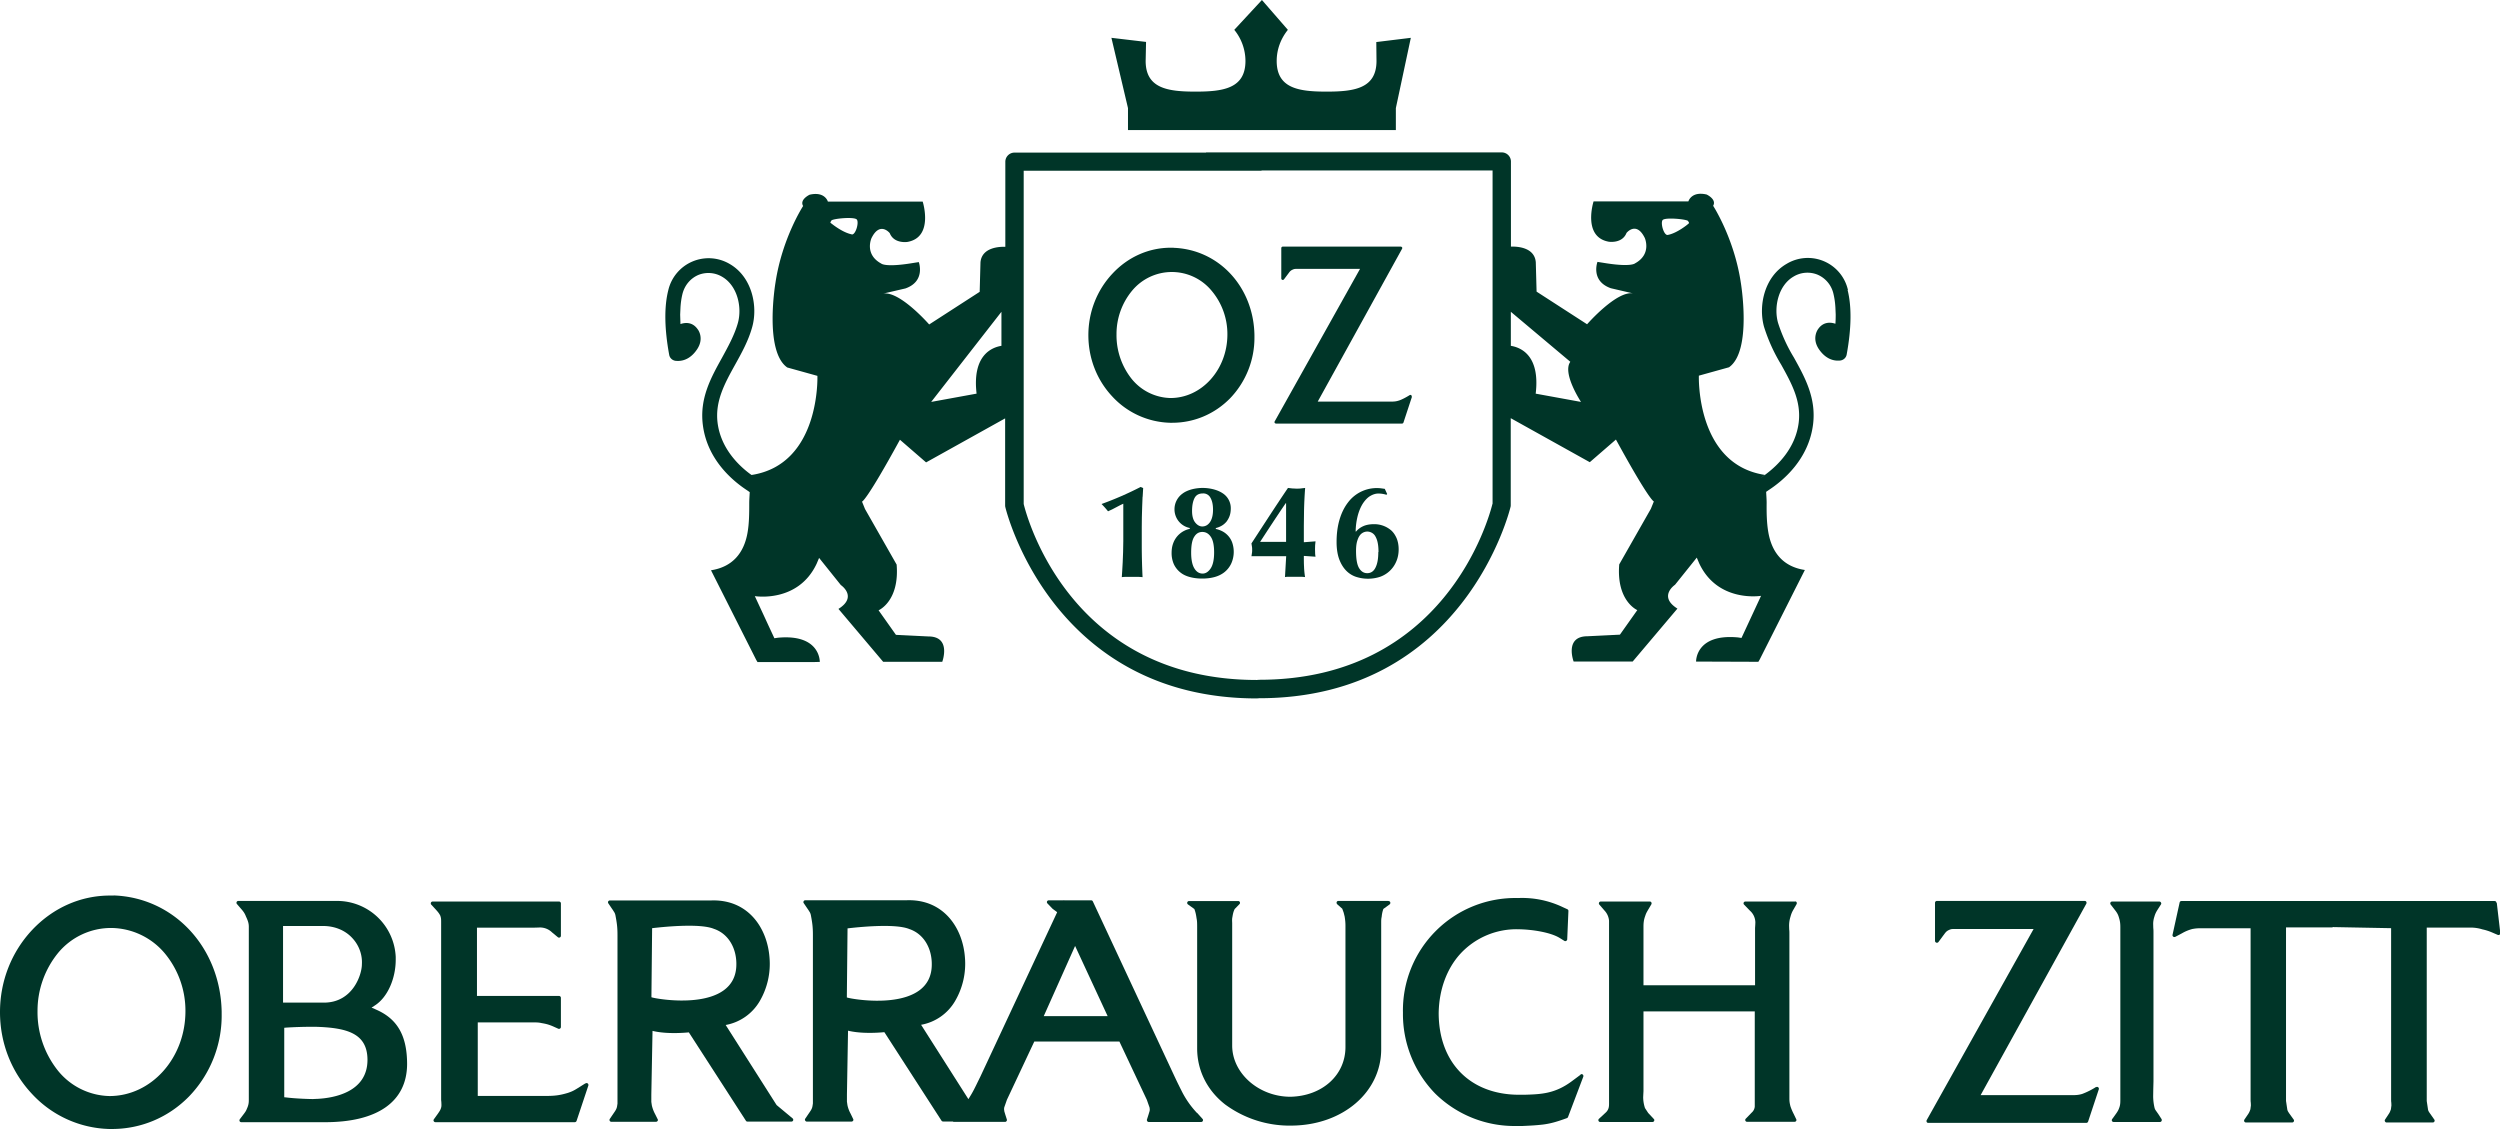 <svg id="Ebene_1" viewBox="0 0 250.49 113.12" version="1.1" xmlns="http://www.w3.org/2000/svg">
    <defs id="defs4">
        <style id="style2">.cls-1{fill:none}.cls-2{fill:#003528}</style>
    </defs>
    <path class="cls-2"
          d="M11.39 89.73h-.37c-2.94 0-5.71 1.23-7.8 3.45C1.14 95.4 0 98.32 0 101.41s1.14 6 3.21 8.2a10.92 10.92 0 0 0 7.73 3.51h.28c2.92 0 5.66-1.16 7.72-3.26a11.67 11.67 0 0 0 3.27-8.25v-.24c-.12-6.43-4.77-11.44-10.82-11.65m-.41 20.1a6.83 6.83 0 0 1-5.21-2.59 9.39 9.39 0 0 1-2.01-5.94 9.18 9.18 0 0 1 2.06-5.81 6.89 6.89 0 0 1 5.38-2.5 7.1 7.1 0 0 1 5.31 2.54 9 9 0 0 1 2.07 5.8c0 4.69-3.41 8.5-7.61 8.5"
          id="path6"/>
    <path class="cls-2"
          d="m58.65 108.55-.83.52c-.32.2-.52.3-.91.43-.89.27-1.42.31-2.35.31h-6.69v-7.37h5.51c.35 0 .59 0 .89.07.49.08.78.17 1.17.34l.49.22c.06.03.12.02.18-.01a.19.19 0 0 0 .09-.16v-2.92c0-.1-.08-.19-.19-.19h-8.22v-6.84h5.6l.4-.01.29-.01a1.72 1.72 0 0 1 1.23.49l.58.48c.06.05.13.06.2.03s.11-.1.11-.17v-3.24c0-.1-.08-.19-.19-.19H43.35a.18.18 0 0 0-.17.11c-.03.07-.02.15.03.2l.55.6c.14.16.22.26.34.47.09.23.1.36.1.64v17.7c0 .13 0 .24.02.35l.01.28c0 .13 0 .2-.04.33-.06.21-.14.32-.31.57l-.41.57c-.04.06-.05.13-.01.19.03.06.1.1.17.1h13.96a.2.2 0 0 0 .18-.13l1.18-3.54a.2.2 0 0 0-.06-.21.18.18 0 0 0-.21-.01"
          id="path8"/>
    <path class="cls-2"
          d="M139.09 90.27h-4.99a.17.17 0 0 0-.17.12c-.03.07 0 .15.05.21l.51.45.14.39.1.4c.06.39.08.61.08.96v12.11c0 2.81-2.32 4.91-5.51 4.98-3.17 0-5.84-2.35-5.84-5.13V92.5c0-.12-.02-.25 0-.49l.04-.23c.05-.28.09-.45.21-.7l.48-.49a.18.18 0 0 0 .04-.2.18.18 0 0 0-.17-.11h-4.92a.2.2 0 0 0-.18.13c-.02.08 0 .16.07.21l.64.46c.12.32.17.57.22.93.05.24.06.41.06.89v12.14c0 2.21 1 4.21 2.8 5.62a10.89 10.89 0 0 0 6.72 2.12c5.08-.06 8.92-3.35 8.92-7.66V92.44c0-.21 0-.38.05-.58v-.02c.03-.28.07-.49.17-.77l.62-.45c.07-.05.09-.13.07-.21-.02-.08-.1-.13-.18-.13"
          id="path10"/>
    <path class="cls-2"
          d="m37.65 101.14-.42-.18.38-.25c1.22-.81 2.04-2.65 2.04-4.56v-.27a5.88 5.88 0 0 0-5.86-5.61h-9.91a.18.18 0 0 0-.17.11.18.18 0 0 0 .03.2l.51.59c.19.23.29.39.39.65.2.43.29.68.29 1.04v17.36c0 .34-.05.56-.2.89-.06.16-.12.26-.26.45l-.44.58a.2.2 0 0 0-.02.2c.03.06.1.1.17.1h8.38c5.28 0 8.2-2.06 8.23-5.8 0-2.87-.97-4.57-3.15-5.5m-9.28-8.36h4c1.16 0 2.21.42 2.93 1.2.67.71 1.03 1.67.97 2.64 0 1.02-.9 3.84-3.81 3.84h-4.09v-7.68Zm3.45 17.32-.26.01-.18.01c-.49 0-1.82-.05-2.68-.16l-.21-.02v-6.96l.22-.02a42.5 42.5 0 0 1 2.49-.08h.41c3.2.09 5.19.67 5.22 3.27.03 3.34-3.49 3.87-5 3.95"
          id="path12"/>
    <path class="cls-2"
          d="m158.37 107.68-.86.64c-1.71 1.28-3.12 1.32-4.76 1.37h-.54c-4.9 0-8.06-3.21-8.06-8.2.04-2.3.79-4.39 2.14-5.89a7.65 7.65 0 0 1 5.9-2.49c1.32.02 3.17.3 4.1.88l.45.28c.06.04.13.04.19 0 .06-.03.1-.09.1-.16l.12-2.83a.19.19 0 0 0-.11-.18l-.46-.21a9.46 9.46 0 0 0-4.48-.91 11.26 11.26 0 0 0-11.53 11.49 11.42 11.42 0 0 0 3.23 8.1 11.32 11.32 0 0 0 8.11 3.25h.63c.88-.04 1.29-.06 2.02-.14.73-.09 1.35-.25 2.44-.65a.2.2 0 0 0 .11-.11l1.53-4.04a.2.2 0 0 0-.06-.22c-.07-.05-.16-.05-.22 0"
          id="path14"/>
    <path class="cls-2"
          d="M179.91 90.33h-5.03a.18.18 0 0 0-.17.11.18.18 0 0 0 .04.2l.59.61a1.6 1.6 0 0 1 .54 1.17l-.01.25-.02.32v5.73h-11.18v-5.84c0-.41.03-.72.18-1.12.07-.23.15-.37.29-.61l.32-.54a.21.21 0 0 0 0-.19c-.03-.06-.09-.09-.16-.09h-4.91a.18.18 0 0 0-.17.11.18.18 0 0 0 .03.2l.51.59a1.7 1.7 0 0 1 .46 1.02v18.33c0 .24-.02.38-.07.51a.98.98 0 0 1-.27.39l-.67.62c-.06.05-.07.13-.05.2.03.07.1.12.17.12h5.24c.07 0 .14-.04.17-.11s.02-.15-.04-.2l-.56-.6-.32-.49a3.53 3.53 0 0 1-.18-1.07l.01-.23.02-.39v-7.99h11.15v9.54a.9.9 0 0 1-.31.6l-.59.61a.18.18 0 0 0-.04.2c.03.07.1.11.17.11h4.76c.06 0 .13-.03.16-.09a.17.17 0 0 0 0-.18l-.25-.52a5.23 5.23 0 0 1-.33-.78c-.08-.33-.1-.49-.1-.8V93.57c0-.15 0-.3-.02-.45l-.01-.34c0-.25.02-.53.13-.9.08-.29.15-.48.31-.75l.31-.54a.21.21 0 0 0 0-.19c-.03-.06-.1-.09-.16-.09"
          id="path16"/>
    <path class="cls-2"
          d="M210 108.92a7.4 7.4 0 0 1-1.38.69c-.41.12-.68.12-1.16.12h-9.01l10.59-19.18a.21.21 0 0 0 0-.19c-.03-.06-.09-.09-.16-.09h-14.81c-.1 0-.19.08-.19.19v3.81c0 .08.05.15.13.18s.16 0 .21-.06l.63-.85c.16-.21.26-.29.5-.39.17-.07.28-.07.55-.07h7.86l-10.71 19.15a.21.21 0 0 0 0 .19c.03.06.09.09.16.09h15.83a.2.2 0 0 0 .18-.13l1.07-3.23c.03-.07 0-.16-.06-.21a.18.18 0 0 0-.21-.01"
          id="path18"/>
    <path class="cls-2"
          d="m216.23 111.59-.26-.37a.78.78 0 0 1-.09-.21 5.1 5.1 0 0 1-.14-1.24l.01-.64.02-.78V93.48c0-.18 0-.35-.02-.5l-.01-.4c0-.25.04-.49.12-.73.07-.26.16-.44.3-.67l.36-.56a.17.17 0 0 0 0-.19.19.19 0 0 0-.16-.1h-4.73a.2.2 0 0 0-.17.1.2.2 0 0 0 .02.2l.45.58c.21.27.3.44.39.76.1.33.13.56.13.94v17.33c0 .3-.02.52-.11.75-.07.21-.14.34-.3.57l-.41.57c-.04.06-.05.13-.02.19.03.06.1.1.17.1h4.64c.07 0 .13-.04.16-.1a.21.21 0 0 0 0-.19l-.36-.56Z"
          id="path20"/>
    <path class="cls-2"
          d="M250.13 90.44c0-.09-.09-.16-.18-.16h-31.38a.18.18 0 0 0-.18.15l-.71 3.23c-.02.07.01.14.07.19a.2.2 0 0 0 .2.02l.68-.36a4.16 4.16 0 0 1 1.04-.43c.29-.05.46-.07.71-.07h5.12v17.09c0 .14 0 .27.02.39l.01.27-.05.39c-.08.23-.12.32-.22.47l-.38.56a.19.19 0 0 0-.01.19c.03.06.1.1.17.1h4.62a.2.2 0 0 0 .17-.1c.03-.06.03-.14-.01-.19l-.41-.57c-.18-.26-.22-.34-.24-.5l-.12-.8V92.92h4.61s.07-.01.1-.03l5.82.11v17.1c0 .14 0 .27.02.39l.01.27-.05.39c-.08.22-.11.31-.22.47l-.37.56a.17.17 0 0 0 0 .19c.03.06.09.1.16.1h4.62a.2.2 0 0 0 .17-.1c.03-.06.03-.14-.01-.19l-.4-.57c-.18-.25-.22-.33-.24-.49l-.12-.8V92.94h4.37a4 4 0 0 1 1.21.18 5 5 0 0 1 .97.31l.56.24c.06.03.13.02.19-.02a.19.19 0 0 0 .07-.17l-.35-3Z"
          id="path22"/>
    <path class="cls-2"
          d="M119.94 111.52a9.13 9.13 0 0 1-1.57-2.26 44.5 44.5 0 0 1-.58-1.18l-.09-.19-8.2-17.57a.18.18 0 0 0-.17-.11h-2.67s-.09-.02-.13 0h-1.45a.18.18 0 0 0-.17.11.18.18 0 0 0 .04.2l.5.52.02.02.27.2c.1.07.15.11.18.15l-7.69 16.46-.1.2c-.21.43-.39.81-.58 1.17-.16.31-.34.6-.52.89l-4.74-7.45a4.95 4.95 0 0 0 3.4-2.37 7.4 7.4 0 0 0 .99-4.4c-.22-2.92-2.11-5.81-5.79-5.71h-10.2a.2.2 0 0 0-.17.1c-.03.06-.03.14.01.19l.38.56.07.1.17.27c.05.1.08.19.1.3.14.74.2 1.17.2 1.94v16.9l-.04.26c-.04.25-.14.41-.35.71l-.38.56a.17.17 0 0 0 0 .19c.03.06.1.1.16.1h4.48a.2.2 0 0 0 .16-.09.17.17 0 0 0 0-.18l-.25-.52a3.09 3.09 0 0 1-.32-.86l-.05-.35v-.73l.11-6.38c.48.12 1.67.33 3.64.15l5.72 8.86c.03.05.09.09.16.09h.97s.07.04.11.04h5.13c.06 0 .12-.03.15-.08a.17.17 0 0 0 .03-.17l-.15-.47-.1-.33-.03-.24.02-.16.27-.77 2.74-5.83h8.53l2.75 5.84.27.77.02.16c0 .08 0 .16-.03.24l-.1.33-.15.47c-.02.06 0 .12.03.17.04.05.09.08.15.08h5.25c.07 0 .14-.04.17-.11s.02-.15-.03-.2l-.54-.6ZM84.85 99.94l.07-6.92c.85-.1 4.8-.54 6.22.08h.01c1.42.5 2.21 1.91 2.21 3.5.04 4.95-8.07 3.52-8.51 3.34m19.73 1.87 3.14-7.03 3.26 7.03h-6.39Z"
          id="path24"/>
    <path class="cls-2"
          d="m79.43 112.07-1.62-1.35-5.1-8.02a4.98 4.98 0 0 0 3.4-2.37 7.4 7.4 0 0 0 .99-4.4c-.22-2.92-2.11-5.81-5.79-5.71h-10.2a.2.2 0 0 0-.17.1.19.19 0 0 0 .01.19l.38.56.07.1.17.27c.05.1.08.19.1.3.14.74.2 1.17.2 1.94v16.9l-.04.26c-.04.25-.14.41-.35.71l-.38.56a.19.19 0 0 0-.01.19c.03.06.1.1.16.1h4.48a.2.2 0 0 0 .16-.09.15.15 0 0 0 0-.18l-.26-.52a3.44 3.44 0 0 1-.32-.86l-.05-.35v-.72l.12-6.39c.48.12 1.67.33 3.64.15l5.72 8.86c.03.05.09.08.16.08h4.39c.08 0 .15-.04.18-.12.03-.07 0-.16-.06-.21M65.27 99.92l.07-6.92c.85-.1 4.8-.54 6.22.08h.01c1.42.5 2.21 1.91 2.21 3.5.04 4.95-8.07 3.52-8.51 3.34"
          id="path26"/>
    <path class="cls-2"
          d="M117.28 39.88a5.14 5.14 0 0 1-3.91-1.94 7.03 7.03 0 0 1-1.5-4.45 6.8 6.8 0 0 1 1.55-4.35 5.17 5.17 0 0 1 8.01.03 6.73 6.73 0 0 1 1.55 4.34c0 3.51-2.56 6.37-5.7 6.37m.31-15.06h-.28c-2.2 0-4.28.92-5.84 2.59-1.56 1.66-2.42 3.85-2.42 6.17s.85 4.5 2.4 6.15a8.17 8.17 0 0 0 5.79 2.63h.21c2.19 0 4.24-.87 5.79-2.44a8.75 8.75 0 0 0 2.45-6.18v-.18c-.09-4.82-3.57-8.57-8.11-8.73"
          id="path28"/>
    <path class="cls-2"
          d="m141.47 39.76-.85 2.58a.15.15 0 0 1-.14.1h-12.63a.17.17 0 0 1-.13-.07.14.14 0 0 1 0-.15l8.55-15.28H130c-.21 0-.31 0-.44.06a.82.82 0 0 0-.4.31l-.51.68c-.04.05-.11.07-.17.05a.15.15 0 0 1-.1-.14v-3.04c0-.08.07-.15.15-.15h11.82c.05 0 .1.03.13.07s.03.1 0 .15l-8.45 15.31h7.19c.39 0 .6 0 .92-.1.29-.08.82-.37 1.1-.55a.17.17 0 0 1 .17 0l.05.16Z"
          id="path30"/>
    <path class="cls-2"
          d="m114.48 49.78-.04 1-.03 1.05-.01 1.03v1.82a67.55 67.55 0 0 0 .08 3.15 4.67 4.67 0 0 0-.52-.03h-1.04c-.17 0-.35 0-.52.03l.04-.61.05-.88.04-1.03.02-1.1v-3.74l-.28.13-.4.21-.44.23-.41.19a9.05 9.05 0 0 0-.65-.73 33.35 33.35 0 0 0 3.92-1.71l.25.11-.05.88"
          id="path32"/>
    <path class="cls-2"
          d="M121.54 51.07c0-.49-.08-.88-.25-1.18a.8.8 0 0 0-.76-.45c-.4 0-.68.15-.84.46-.16.31-.25.74-.25 1.3 0 .51.11.9.32 1.16.21.26.45.39.7.39.32 0 .58-.15.78-.44.2-.3.3-.71.3-1.24m.11 4.28c0-.72-.11-1.24-.33-1.56-.22-.33-.5-.49-.85-.49s-.61.16-.81.48c-.21.32-.31.85-.31 1.6 0 .7.11 1.22.32 1.57.21.35.49.52.83.52.3 0 .57-.17.8-.51.23-.34.35-.88.35-1.61m-2.45-2.45a1.9 1.9 0 0 1-1.52-1.84 1.93 1.93 0 0 1 .8-1.6c.25-.19.55-.32.89-.42a4.35 4.35 0 0 1 2.37.03c.36.11.65.26.89.44a1.78 1.78 0 0 1 .69 1.43c0 .27-.04.54-.12.76-.08.22-.19.41-.32.58-.14.16-.3.3-.48.4a2.2 2.2 0 0 1-.58.23V53c.2.04.41.11.63.22a2.07 2.07 0 0 1 1 1.11 2.87 2.87 0 0 1-.07 2.1 2.4 2.4 0 0 1-.66.87c-.28.23-.61.4-1 .51s-.81.16-1.26.16-.85-.05-1.23-.15c-.38-.1-.7-.25-.97-.47a2.3 2.3 0 0 1-.64-.81 2.73 2.73 0 0 1-.23-1.14c0-.35.05-.67.15-.94a2.26 2.26 0 0 1 1.67-1.47v-.09Z"
          id="path34"/>
    <path class="cls-2"
          d="m128.83 50.41-.49.72-.66.99-.73 1.11-.69 1.06h2.6v-3.87h-.03Zm-3.44 5.33.05-.33c.02-.1.02-.21.02-.32s0-.21-.02-.32l-.05-.32 1.81-2.78c.6-.91 1.21-1.84 1.85-2.78l.43.05.43.02c.15 0 .29 0 .43-.02l.43-.05a44.5 44.5 0 0 0-.11 2.21l-.02 1.57v1.66l1.17-.09-.04.4-.01.38.01.38c0 .13.02.26.04.38l-1.17-.08c0 .37 0 .73.02 1.09.01.35.05.7.1 1.03a4.32 4.32 0 0 0-.5-.03h-1.01c-.17 0-.34 0-.5.03l.12-2.09h-3.47Z"
          id="path36"/>
    <path class="cls-2"
          d="M138.12 55.31c0-.39-.03-.71-.09-.97a2.07 2.07 0 0 0-.24-.63.9.9 0 0 0-.36-.34.96.96 0 0 0-.44-.11.94.94 0 0 0-.78.44c-.1.15-.18.35-.25.6-.06.25-.09.54-.09.89 0 .82.1 1.4.31 1.74.21.34.48.5.81.5.37 0 .65-.19.83-.56.19-.37.28-.89.28-1.55m.8-5.75a2.76 2.76 0 0 0-.79-.12c-.26 0-.53.08-.79.23-.27.15-.5.39-.72.7-.21.31-.39.7-.53 1.18a6.79 6.79 0 0 0-.24 1.68l.03.03c.18-.22.41-.4.71-.54s.67-.21 1.12-.21a2.6 2.6 0 0 1 1.71.63c.23.21.4.47.54.79.13.32.2.69.2 1.11s-.08.85-.24 1.21a2.75 2.75 0 0 1-1.61 1.53 3.89 3.89 0 0 1-2.47-.01 2.48 2.48 0 0 1-1.01-.68c-.28-.31-.5-.7-.66-1.16-.15-.46-.23-1-.23-1.62 0-.85.1-1.6.3-2.27.2-.67.48-1.23.84-1.7a3.6 3.6 0 0 1 3.33-1.42l.36.05.24.52-.08.08Z"
          id="path38"/>
    <path class="cls-1"
          d="m93.32 40.27 4.55-.83c-.46-3.84 1.5-4.63 2.49-4.79v-3.41l-5.96 5.01c.83 1.15-1.07 4.02-1.07 4.02Z"
          id="path40"/>
    <path class="cls-1"
          d="M126.41 17.1h-23.83v33.39c.39 1.56 4.82 17.63 23.37 17.63l.23-.02c18.56 0 22.99-16.07 23.37-17.63V17.09H126.4Z"
          id="path42"/>
    <path class="cls-1"
          d="M166.6 22.06c-.22.32.14 1.55.52 1.48.93-.18 2-1.06 2-1.06.22-.14.13-.14.04-.32-.09-.19-2.35-.42-2.56-.09Z"
          id="path44"/>
    <path class="cls-1" d="m157.36 36.25-5.96-5.01v3.41c.98.16 2.94.95 2.49 4.79l4.55.83s-1.9-2.88-1.07-4.02Z"
          id="path46"/>
    <path class="cls-1"
          d="m93.32 40.27 4.55-.83c-.46-3.84 1.5-4.63 2.49-4.79v-3.41l-5.96 5.01c.83 1.15-1.07 4.02-1.07 4.02Z"
          id="path48"/>
    <path class="cls-1"
          d="M126.41 17.1h-23.83v33.39c.39 1.56 4.82 17.63 23.37 17.63l.23-.02c18.56 0 22.99-16.07 23.37-17.63V17.09H126.4Z"
          id="path50"/>
    <path class="cls-1" d="m157.36 36.25-5.96-5.01v3.41c.98.16 2.94.95 2.49 4.79l4.55.83s-1.9-2.88-1.07-4.02Z"
          id="path52"/>
    <path class="cls-1"
          d="M166.6 22.06c-.22.32.14 1.55.52 1.48.93-.18 2-1.06 2-1.06.22-.14.13-.14.04-.32-.09-.19-2.35-.42-2.56-.09Z"
          id="path54"/>
    <g id="g66">
        <path class="cls-1"
              d="M126.41 17.1h-23.83v33.39c.39 1.56 4.82 17.63 23.37 17.63l.23-.02c18.56 0 22.99-16.07 23.37-17.63V17.09H126.4Z"
              id="path56"/>
        <path class="cls-1" d="m157.36 36.25-5.96-5.01v3.41c.98.16 2.94.95 2.49 4.79l4.55.83s-1.9-2.88-1.07-4.02Z"
              id="path58"/>
        <path class="cls-1"
              d="M166.6 22.06c-.22.32.14 1.55.52 1.48.93-.18 2-1.06 2-1.06.22-.14.13-.14.04-.32-.09-.19-2.35-.42-2.56-.09Z"
              id="path60"/>
        <path class="cls-2"
              d="M185.16 29.07a4.12 4.12 0 0 0-6.17-2.62c-2.23 1.3-2.82 4.22-2.24 6.3a17.16 17.16 0 0 0 1.72 3.79c1.04 1.88 2.02 3.64 1.75 5.82-.32 2.52-2.06 4.23-3.27 5.14s-.09.06-.13.08h-.01c-6.91-1.07-6.59-9.94-6.59-9.94l3.02-.84c2.34-1.64 1.18-8.5 1.18-8.5-.67-4.45-2.77-7.68-2.77-7.68.38-.65-.65-1.13-.65-1.13-1.54-.36-1.83.69-1.83.69h-9.5s-1.14 3.57 1.53 4.04c0 0 1.34.21 1.77-.88 0 0 .98-1.23 1.83.5 0 0 .73 1.62-.98 2.55 0 0-.37.37-2.81 0l-.95-.15s-.72 1.91 1.34 2.64l2.24.52c-1.65-.31-4.62 3.09-4.62 3.09l-5.06-3.27-.08-2.95c-.13-1.53-1.94-1.58-2.49-1.56v-8.52a.92.92 0 0 0-.92-.92h-29.63v.02h-19.19a.92.92 0 0 0-.92.92v8.52c-.54-.02-2.36.03-2.49 1.56l-.08 2.95-5.06 3.27s-2.97-3.4-4.62-3.09l2.24-.52c2.05-.72 1.34-2.64 1.34-2.64l-.95.15c-2.44.37-2.81 0-2.81 0-1.72-.93-.98-2.55-.98-2.55.85-1.73 1.83-.5 1.83-.5.43 1.09 1.77.88 1.77.88 2.67-.47 1.53-4.04 1.53-4.04h-9.5s-.29-1.05-1.83-.69c0 0-1.03.48-.65 1.13 0 0-2.1 3.22-2.77 7.68 0 0-1.16 6.86 1.18 8.5l3.02.84s.33 8.86-6.59 9.93h-.01l-.13-.09c-1.2-.89-2.95-2.6-3.27-5.13-.27-2.17.71-3.94 1.75-5.82.66-1.19 1.34-2.41 1.72-3.79.58-2.08-.01-5-2.24-6.3a4.15 4.15 0 0 0-6.17 2.62c-.42 1.66-.39 3.84.09 6.47.06.35.37.61.75.61.78.05 1.48-.34 2.01-1.11.81-1.15.11-2.05.1-2.05-.56-.82-1.36-.66-1.73-.53l-.03-.94.03-.69c.03-.53.1-.98.2-1.39.22-.87.8-1.56 1.59-1.9a2.69 2.69 0 0 1 2.4.19c1.53.9 2 3.06 1.56 4.63-.34 1.21-.98 2.36-1.59 3.48-1.11 2-2.25 4.06-1.92 6.71.43 3.48 2.97 5.61 4.44 6.57l.26.18c-.02.39-.05.79-.05 1.1 0 .99 0 1.99-.17 2.96-.36 2.07-1.53 3.44-3.66 3.77l4.53 8.98.13.22h5.51l.73-.02s.08-2.83-4.22-2.42l-.33.05-1.96-4.22s4.34.72 6.2-3.26l.24-.57 2.18 2.72s1.72 1.16-.24 2.39l4.48 5.3h5.92s.95-2.54-1.39-2.54l-3.25-.16-1.74-2.46s2.11-.9 1.81-4.58L86.67 51l-.3-.74s.4.02 3.8-6.2l2.62 2.27 7.92-4.41v8.68c0 .07 0 .14.02.21.04.19 4.61 19.16 25.2 19.17l.22-.02c20.58 0 25.15-18.97 25.2-19.17.02-.07.02-.14.02-.21V41.9l7.92 4.41 2.62-2.27c3.4 6.22 3.8 6.2 3.8 6.2l-.3.74-3.17 5.57c-.3 3.68 1.81 4.58 1.81 4.58l-1.74 2.46-3.25.16c-2.34 0-1.39 2.53-1.39 2.53h5.92l4.48-5.3c-1.96-1.23-.24-2.39-.24-2.39l2.18-2.72.24.57c1.86 3.98 6.2 3.26 6.2 3.26l-1.96 4.22-.33-.05c-4.3-.41-4.22 2.42-4.22 2.42h.73l5.51.02.13-.22 4.53-8.98c-2.13-.32-3.3-1.7-3.66-3.77-.17-.98-.18-1.97-.17-2.96 0-.32-.03-.71-.05-1.1l.26-.18c1.47-.96 4-3.09 4.44-6.57.33-2.65-.81-4.71-1.92-6.71a16.04 16.04 0 0 1-1.59-3.48c-.44-1.57.03-3.74 1.56-4.63a2.69 2.69 0 0 1 2.4-.19 2.74 2.74 0 0 1 1.59 1.9c.1.41.17.86.2 1.39l.03.69c0 .14 0 .58-.03.94-.37-.13-1.17-.28-1.73.53 0 0-.7.9.1 2.05.53.76 1.23 1.16 2.01 1.11.38 0 .69-.26.75-.61.48-2.63.51-4.8.09-6.47Zm-99.82-5.59c-.93-.18-2-1.06-2-1.06-.22-.14-.13-.14-.04-.32.09-.19 2.35-.42 2.56-.09.22.32-.14 1.55-.52 1.48Zm15 7.76v3.41c-.98.16-2.94.95-2.49 4.79l-4.55.83m56.24 10.21c-.39 1.56-4.82 17.63-23.37 17.63l-.23.02c-18.56 0-22.99-16.07-23.37-17.63V17.11h23.83v-.03h23.15v33.4Zm4.33-11.04c.46-3.84-1.5-4.63-2.49-4.79v-3.41l5.96 5.01c-.83 1.15 1.07 4.02 1.07 4.02l-4.55-.83Zm15.23-16.96s-1.07.89-2 1.06c-.38.07-.74-1.16-.52-1.48.22-.32 2.48-.09 2.56.09.09.18.17.18-.04.32Z"
              id="path62"/>
        <path d="m93.32 40.27 4.55-.83c-.46-3.84 1.5-4.63 2.49-4.79v-3.41l-5.96 5.01c.83 1.15-1.07 4.02-1.07 4.02Z"
              id="path64" style="fill:none"/>
    </g>
    <path class="cls-2"
          d="m137.9 4.21.02 1.9c0 2.76-2.24 3.07-5 3.07s-5-.31-5-3.07c0-1.19.43-2.26 1.12-3.12L126.44 0l-2.77 2.99a4.96 4.96 0 0 1 1.12 3.12c0 2.76-2.24 3.07-5 3.07s-5-.31-5-3.07l.04-1.91-3.47-.41 1.66 7.04v2.2h26.84v-2.2l1.5-7.04-3.43.42Z"
          id="path68"/>
</svg>

